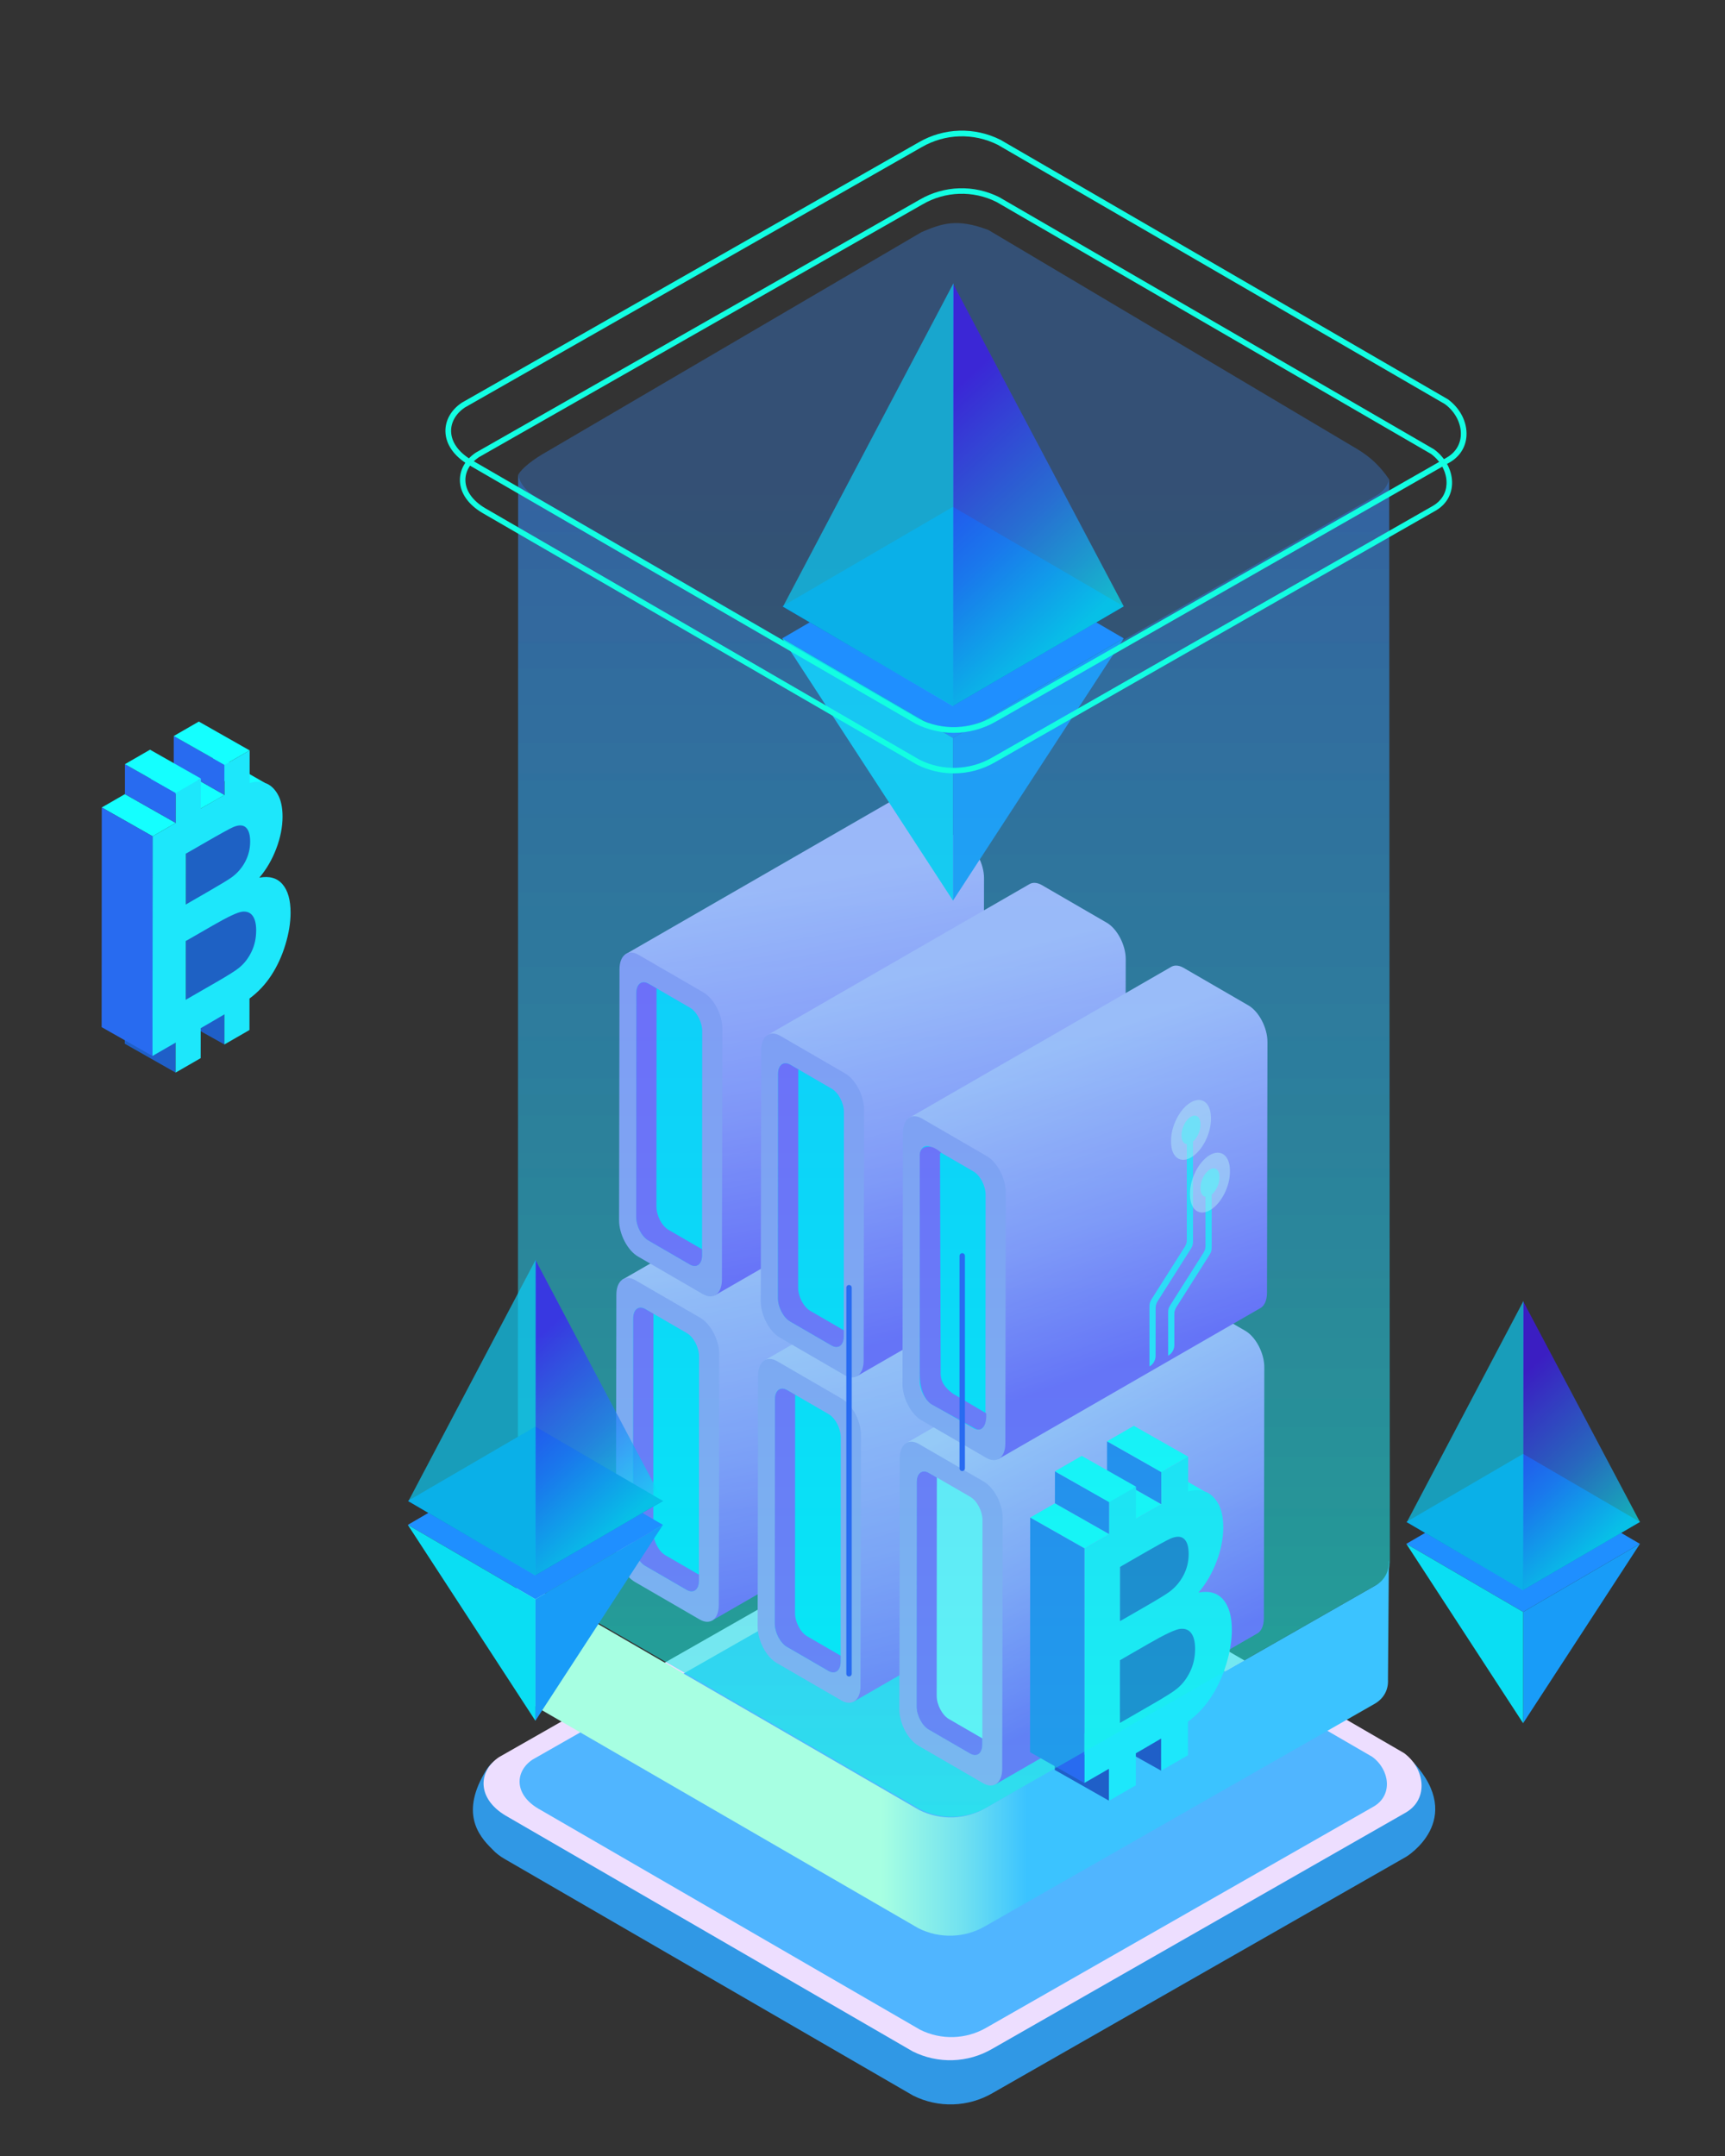<svg xmlns="http://www.w3.org/2000/svg" xmlns:xlink="http://www.w3.org/1999/xlink" viewBox="0 0 320 400" width="320" height="400" preserveAspectRatio="xMidYMid meet" style="width: 100%; height: 100%; transform: translate3d(0px, 0px, 0px); content-visibility: visible;"><rect x="0" y="0" width="320" height="400" fill="#333333" stroke="none"/><defs><clipPath id="__lottie_element_2"><rect width="320" height="400" x="0" y="0"></rect></clipPath><linearGradient id="__lottie_element_17" spreadMethod="pad" gradientUnits="userSpaceOnUse" x1="153.5" y1="133" x2="180.5" y2="133"><stop offset="0%" stop-color="rgb(167,255,226)"></stop><stop offset="56%" stop-color="rgb(113,225,240)"></stop><stop offset="100%" stop-color="rgb(59,195,255)"></stop></linearGradient><linearGradient id="__lottie_element_44" spreadMethod="pad" gradientUnits="userSpaceOnUse" x1="-19.5" y1="-15.75" x2="13.25" y2="19.75"><stop offset="0%" stop-color="rgb(62,22,255)"></stop><stop offset="56%" stop-color="rgb(35,123,249)"></stop><stop offset="100%" stop-color="rgb(9,225,242)"></stop></linearGradient><linearGradient id="__lottie_element_48" spreadMethod="pad" gradientUnits="userSpaceOnUse" x1="-19.5" y1="-15.75" x2="13.25" y2="19.75"><stop offset="0%" stop-color="rgb(62,22,255)"></stop><stop offset="56%" stop-color="rgb(35,123,249)"></stop><stop offset="100%" stop-color="rgb(9,225,242)"></stop></linearGradient><linearGradient id="__lottie_element_55" spreadMethod="pad" gradientUnits="userSpaceOnUse" x1="1" y1="-122" x2="1" y2="125"><stop offset="0%" stop-color="rgb(52,136,242)"></stop><stop offset="56%" stop-color="rgb(35,196,234)"></stop><stop offset="100%" stop-color="rgb(19,255,226)"></stop></linearGradient><linearGradient id="__lottie_element_60" spreadMethod="pad" gradientUnits="userSpaceOnUse" x1="-23.5" y1="-23.25" x2="-8.75" y2="45.25"><stop offset="0%" stop-color="rgb(211,194,255)"></stop><stop offset="56%" stop-color="rgb(173,132,255)"></stop><stop offset="100%" stop-color="rgb(136,69,255)"></stop></linearGradient><linearGradient id="__lottie_element_61" spreadMethod="pad" gradientUnits="userSpaceOnUse" x1="-20.5" y1="-23.5" x2="0" y2="51.25"><stop offset="0%" stop-color="rgb(211,194,255)"></stop><stop offset="56%" stop-color="rgb(173,132,255)"></stop><stop offset="100%" stop-color="rgb(136,69,255)"></stop></linearGradient><linearGradient id="__lottie_element_62" spreadMethod="pad" gradientUnits="userSpaceOnUse" x1="-16" y1="-23.5" x2="9" y2="26.5"><stop offset="0%" stop-color="rgb(211,194,255)"></stop><stop offset="56%" stop-color="rgb(173,132,255)"></stop><stop offset="100%" stop-color="rgb(136,69,255)"></stop></linearGradient><linearGradient id="__lottie_element_63" spreadMethod="pad" gradientUnits="userSpaceOnUse" x1="-6.5" y1="-29.5" x2="6.5" y2="40.5"><stop offset="0%" stop-color="rgb(211,194,255)"></stop><stop offset="56%" stop-color="rgb(173,132,255)"></stop><stop offset="100%" stop-color="rgb(136,69,255)"></stop></linearGradient><linearGradient id="__lottie_element_64" spreadMethod="pad" gradientUnits="userSpaceOnUse" x1="-7.5" y1="-28.5" x2="8.5" y2="34.5"><stop offset="0%" stop-color="rgb(211,194,255)"></stop><stop offset="56%" stop-color="rgb(173,132,255)"></stop><stop offset="100%" stop-color="rgb(136,69,255)"></stop></linearGradient><linearGradient id="__lottie_element_65" spreadMethod="pad" gradientUnits="userSpaceOnUse" x1="-11.5" y1="-28.5" x2="8" y2="27.5"><stop offset="0%" stop-color="rgb(211,194,255)"></stop><stop offset="56%" stop-color="rgb(173,132,255)"></stop><stop offset="100%" stop-color="rgb(136,69,255)"></stop></linearGradient><linearGradient id="__lottie_element_68" spreadMethod="pad" gradientUnits="userSpaceOnUse" x1="-19.5" y1="-15.75" x2="13.25" y2="19.75"><stop offset="0%" stop-color="rgb(62,22,255)"></stop><stop offset="56%" stop-color="rgb(35,123,249)"></stop><stop offset="100%" stop-color="rgb(9,225,242)"></stop></linearGradient><linearGradient id="__lottie_element_75" spreadMethod="pad" gradientUnits="userSpaceOnUse" x1="1" y1="-122" x2="1" y2="125"><stop offset="0%" stop-color="rgb(52,136,242)"></stop><stop offset="56%" stop-color="rgb(35,196,234)"></stop><stop offset="100%" stop-color="rgb(19,255,226)"></stop></linearGradient></defs><g clip-path="url(#__lottie_element_2)"><g transform="matrix(0.879,0,0,0.879,-264.295,39.203)" opacity="1" style="display: block;"><g opacity="1" transform="matrix(1,0,0,1,504.014,341.822)"><path fill="rgb(48,152,229)" fill-opacity="1" d=" M94.914,-14.504 C94.914,-14.504 88.446,-15.219 89.758,-7.902 C89.758,-7.902 7.152,-55.836 7.152,-55.836 C1.741,-58.551 -4.675,-58.355 -9.909,-55.313 C-9.909,-55.313 -83.847,-13.238 -83.847,-13.238 C-91.1,-16.563 -97.767,-17.642 -100.753,-12.766 C-106.173,-3.918 -102.53,0.892 -99.469,3.867 C-98.754,4.66 -97.825,5.398 -96.671,6.042 C-96.573,6.1 -96.517,6.13 -96.517,6.13 C-96.517,6.13 -10.629,55.888 -10.629,55.888 C-5.304,58.551 1.005,58.35 6.15,55.355 C6.15,55.355 93.445,5.473 93.445,5.473 C93.445,5.473 106.172,-2.259 94.914,-14.504z"></path><g opacity="1" transform="matrix(1,0,0,1,0,0)"></g></g><g opacity="1" transform="matrix(1,0,0,1,501.757,332.354)"><path fill="rgb(237,222,255)" fill-opacity="1" d=" M-7.746,-56.265 C-7.746,-56.265 -95.772,-6.076 -95.772,-6.076 C-100.158,-3.142 -100.513,2.606 -94.354,6.274 C-94.354,6.274 -8.466,56.032 -8.466,56.032 C-3.141,58.695 3.168,58.494 8.313,55.499 C8.313,55.499 95.608,5.616 95.608,5.616 C100.513,2.76 99.655,-3.707 95.217,-6.945 C95.217,-6.945 9.315,-56.789 9.315,-56.789 C6.779,-58.062 4.022,-58.695 1.27,-58.695 C-1.85,-58.695 -4.965,-57.882 -7.746,-56.265z"></path><g opacity="1" transform="matrix(1,0,0,1,0,0)"></g></g><g opacity="1" transform="matrix(1,0,0,1,501.894,331.94)"><path fill="rgb(80,181,255)" fill-opacity="1" d=" M-6.5,-52.065 C-6.5,-52.065 -88.842,-5.135 -88.842,-5.135 C-92.504,-2.685 -92.799,2.114 -87.656,5.177 C-87.656,5.177 -7.036,51.87 -7.036,51.87 C-2.59,54.094 2.678,53.927 6.973,51.426 C6.973,51.426 88.705,4.752 88.705,4.752 C92.8,2.367 92.083,-3.034 88.378,-5.737 C88.378,-5.737 7.746,-52.503 7.746,-52.503 C5.629,-53.566 3.328,-54.094 1.029,-54.094 C-1.576,-54.094 -4.177,-53.415 -6.5,-52.065z"></path><g opacity="1" transform="matrix(1,0,0,1,0,0)"></g></g></g><g transform="matrix(1,0,0,1,-325,-19.042)" opacity="0.341" style="display: block;"><g opacity="1" transform="matrix(1,0,0,1,501.914,231.623)"><path fill="url(#__lottie_element_75)" fill-opacity="1" d=" M80.912,77.356 C80.912,77.356 80.787,-123.639 80.787,-123.639 C79.086,-126.123 77.336,-127.748 74.996,-129.185 C74.996,-129.185 6.436,-169.917 6.436,-169.917 C0.586,-172.123 -2.164,-171.123 -5.95,-169.524 C-5.95,-169.524 -75.432,-128.808 -75.432,-128.808 C-77.914,-127.436 -80.164,-125.685 -80.796,-124.473 C-80.796,-124.473 -80.834,75.984 -80.834,75.984 C-81.213,77.953 -80.235,80.166 -77.47,81.814 C-77.47,81.814 -6.191,123.097 -6.191,123.097 C-2.26,125.064 2.398,124.915 6.196,122.704 C6.196,122.704 78.458,81.437 78.458,81.437 C80.113,80.474 80.871,78.951 80.901,77.356 C80.901,77.356 80.912,77.356 80.912,77.356z"></path><g opacity="1" transform="matrix(1,0,0,1,0,0)"></g></g></g><g transform="matrix(1,0,0,1,-325,-19.042)" opacity="1" style="display: block;"><g opacity="1" transform="matrix(1,0,0,1,335,225)"><path fill="url(#__lottie_element_17)" fill-opacity="1" d=" M247.609,83.697 C247.713,85.441 246.966,87.146 245.167,88.192 C245.167,88.192 172.905,129.46 172.905,129.46 C169.106,131.672 164.449,131.819 160.519,129.854 C160.519,129.854 89.239,88.569 89.239,88.569 C87.075,87.28 86.011,85.645 85.828,84.05 C85.828,84.05 85.828,104.322 85.828,104.322 C85.25,106.377 86.173,108.762 89.106,110.509 C89.106,110.509 160.386,151.793 160.386,151.793 C164.316,153.759 168.974,153.611 172.772,151.4 C172.772,151.4 245.034,110.133 245.034,110.133 C246.833,109.086 247.58,107.381 247.477,105.638 C247.477,105.638 247.478,105.638 247.478,105.638 C247.478,105.638 247.651,83.697 247.651,83.697 C247.651,83.697 247.609,83.697 247.609,83.697z"></path></g></g><g transform="matrix(1,0,0,1,-325,-19.042)" opacity="1" style="display: block;"><g opacity="1" transform="matrix(1,0,0,1,473.703,273.95)"><path fill="url(#__lottie_element_60)" fill-opacity="1" d=" M15.477,-45.574 C15.467,-45.569 15.457,-45.562 15.447,-45.557 C15.447,-45.557 -33.262,-17.489 -33.262,-17.489 C-33.262,-17.489 -16.637,45.771 -16.637,45.771 C-16.637,45.771 31.825,17.847 31.825,17.847 C32.644,17.457 33.174,16.429 33.176,14.93 C33.176,14.93 33.259,-31.617 33.259,-31.617 C33.263,-34.221 31.685,-37.247 29.734,-38.378 C29.734,-38.378 17.717,-45.345 17.717,-45.345 C17.217,-45.634 16.743,-45.771 16.312,-45.771 C16.009,-45.771 15.728,-45.704 15.477,-45.574z"></path><g opacity="1" transform="matrix(1,0,0,1,0,0)"></g></g><g opacity="1" transform="matrix(1,0,0,1,448.841,288.036)"><path fill="rgb(171,148,248)" fill-opacity="1" d=" M5.96,31.471 C5.96,31.471 -6.06,24.503 -6.06,24.503 C-8.01,23.372 -9.587,20.346 -9.582,17.742 C-9.582,17.742 -9.5,-28.804 -9.5,-28.804 C-9.495,-31.407 -7.91,-32.601 -5.96,-31.47 C-5.96,-31.47 6.059,-24.503 6.059,-24.503 C8.009,-23.373 9.586,-20.345 9.582,-17.742 C9.582,-17.742 9.499,28.804 9.499,28.804 C9.494,31.408 7.91,32.601 5.96,31.471z"></path></g><g opacity="1" transform="matrix(1,0,0,1,448.56,287.961)"><path fill="rgb(0,224,255)" fill-opacity="1" d=" M3.827,26.043 C3.827,26.043 -3.865,21.584 -3.865,21.584 C-5.113,20.86 -6.123,18.923 -6.12,17.257 C-6.12,17.257 -6.094,-24.337 -6.094,-24.337 C-6.091,-26.003 -5.076,-26.768 -3.828,-26.044 C-3.828,-26.044 3.865,-21.584 3.865,-21.584 C5.113,-20.86 6.123,-18.924 6.12,-17.258 C6.12,-17.258 6.094,24.336 6.094,24.336 C6.09,26.003 5.076,26.767 3.827,26.043z"></path></g><g opacity="1" transform="matrix(1,0,0,1,448.55,288.196)"><path fill="rgb(142,79,255)" fill-opacity="1" d=" M-6.079,-24.563 C-6.079,-24.563 -6.106,17.032 -6.106,17.032 C-6.108,18.698 -5.098,20.635 -3.851,21.359 C-3.851,21.359 3.84,25.818 3.84,25.818 C5.09,26.541 6.103,25.778 6.107,24.111 C6.107,24.111 6.108,22.996 6.108,22.996 C6.108,22.996 -0.107,19.393 -0.107,19.393 C-1.354,18.67 -2.364,16.733 -2.361,15.067 C-2.361,15.067 -2.336,-25.412 -2.336,-25.412 C-2.336,-25.412 -3.814,-26.268 -3.814,-26.268 C-4.134,-26.454 -4.438,-26.541 -4.714,-26.541 C-5.515,-26.541 -6.077,-25.802 -6.079,-24.563z"></path><g opacity="1" transform="matrix(1,0,0,1,0,0)"></g></g><g opacity="1" transform="matrix(1,0,0,1,499.992,288.977)"><path fill="url(#__lottie_element_61)" fill-opacity="1" d=" M15.477,-45.575 C15.467,-45.57 15.456,-45.562 15.446,-45.557 C15.446,-45.557 -33.263,-17.487 -33.263,-17.487 C-33.263,-17.487 -16.637,45.771 -16.637,45.771 C-16.637,45.771 31.826,17.848 31.826,17.848 C32.644,17.458 33.174,16.428 33.177,14.93 C33.177,14.93 33.258,-31.617 33.258,-31.617 C33.262,-34.22 31.686,-37.248 29.735,-38.378 C29.735,-38.378 17.717,-45.344 17.717,-45.344 C17.218,-45.634 16.744,-45.771 16.313,-45.771 C16.01,-45.771 15.729,-45.704 15.477,-45.575z"></path><g opacity="1" transform="matrix(1,0,0,1,0,0)"></g></g><g opacity="1" transform="matrix(1,0,0,1,475.13,303.063)"><path fill="rgb(171,148,248)" fill-opacity="1" d=" M5.959,31.47 C5.959,31.47 -6.059,24.503 -6.059,24.503 C-8.01,23.372 -9.587,20.345 -9.582,17.741 C-9.582,17.741 -9.499,-28.805 -9.499,-28.805 C-9.495,-31.408 -7.91,-32.601 -5.96,-31.47 C-5.96,-31.47 6.059,-24.504 6.059,-24.504 C8.009,-23.374 9.587,-20.346 9.582,-17.743 C9.582,-17.743 9.499,28.803 9.499,28.803 C9.495,31.407 7.91,32.601 5.959,31.47z"></path></g><g opacity="1" transform="matrix(1,0,0,1,474.848,302.988)"><path fill="rgb(0,224,255)" fill-opacity="1" d=" M3.828,26.043 C3.828,26.043 -3.865,21.584 -3.865,21.584 C-5.113,20.86 -6.123,18.923 -6.12,17.257 C-6.12,17.257 -6.092,-24.337 -6.092,-24.337 C-6.09,-26.003 -5.076,-26.767 -3.828,-26.043 C-3.828,-26.043 3.865,-21.584 3.865,-21.584 C5.113,-20.86 6.123,-18.924 6.12,-17.257 C6.12,-17.257 6.094,24.337 6.094,24.337 C6.091,26.003 5.076,26.767 3.828,26.043z"></path></g><g opacity="1" transform="matrix(1,0,0,1,474.838,303.223)"><path fill="rgb(142,79,255)" fill-opacity="1" d=" M-6.079,-24.563 C-6.079,-24.563 -6.105,17.031 -6.105,17.031 C-6.108,18.697 -5.099,20.635 -3.851,21.358 C-3.851,21.358 3.84,25.818 3.84,25.818 C5.09,26.542 6.103,25.777 6.107,24.111 C6.107,24.111 6.108,22.996 6.108,22.996 C6.108,22.996 -0.107,19.393 -0.107,19.393 C-1.354,18.669 -2.364,16.732 -2.361,15.067 C-2.361,15.067 -2.335,-25.413 -2.335,-25.413 C-2.335,-25.413 -3.814,-26.269 -3.814,-26.269 C-4.134,-26.454 -4.438,-26.542 -4.714,-26.542 C-5.515,-26.542 -6.077,-25.802 -6.079,-24.563z"></path><g opacity="1" transform="matrix(1,0,0,1,0,0)"></g></g><g opacity="1" transform="matrix(1,0,0,1,526.28,304.326)"><path fill="url(#__lottie_element_62)" fill-opacity="1" d=" M15.477,-45.574 C15.477,-45.574 15.476,-45.573 15.476,-45.573 C15.466,-45.568 15.456,-45.562 15.446,-45.556 C15.446,-45.556 -33.263,-17.488 -33.263,-17.488 C-33.263,-17.488 -16.637,45.772 -16.637,45.772 C-16.637,45.772 31.825,17.847 31.825,17.847 C32.645,17.458 33.173,16.43 33.176,14.93 C33.176,14.93 33.258,-31.616 33.258,-31.616 C33.263,-34.22 31.686,-37.246 29.736,-38.377 C29.736,-38.377 17.717,-45.345 17.717,-45.345 C17.218,-45.634 16.742,-45.771 16.311,-45.771 C16.009,-45.771 15.728,-45.703 15.477,-45.574z"></path><g opacity="1" transform="matrix(1,0,0,1,0,0)"></g></g><g opacity="1" transform="matrix(1,0,0,1,501.418,318.413)"><path fill="rgb(171,148,248)" fill-opacity="1" d=" M5.96,31.47 C5.96,31.47 -6.059,24.503 -6.059,24.503 C-8.009,23.372 -9.587,20.345 -9.582,17.742 C-9.582,17.742 -9.499,-28.804 -9.499,-28.804 C-9.495,-31.408 -7.91,-32.601 -5.959,-31.47 C-5.959,-31.47 6.059,-24.504 6.059,-24.504 C8.01,-23.373 9.587,-20.345 9.582,-17.743 C9.582,-17.743 9.499,28.804 9.499,28.804 C9.495,31.408 7.91,32.601 5.96,31.47z"></path></g><g opacity="1" transform="matrix(1,0,0,1,501.137,318.338)"><path fill="rgb(131,240,255)" fill-opacity="1" d=" M3.827,26.043 C3.827,26.043 -3.864,21.584 -3.864,21.584 C-5.113,20.86 -6.122,18.924 -6.119,17.257 C-6.119,17.257 -6.093,-24.337 -6.093,-24.337 C-6.09,-26.003 -5.076,-26.767 -3.827,-26.043 C-3.827,-26.043 3.864,-21.584 3.864,-21.584 C5.112,-20.86 6.122,-18.923 6.119,-17.257 C6.119,-17.257 6.093,24.337 6.093,24.337 C6.09,26.003 5.075,26.767 3.827,26.043z"></path></g><g opacity="1" transform="matrix(1,0,0,1,501.126,318.573)"><path fill="rgb(142,79,255)" fill-opacity="1" d=" M-6.079,-24.562 C-6.079,-24.562 -6.105,17.033 -6.105,17.033 C-6.108,18.698 -5.099,20.635 -3.851,21.359 C-3.851,21.359 3.841,25.818 3.841,25.818 C5.09,26.542 6.104,25.778 6.108,24.112 C6.108,24.112 6.108,22.995 6.108,22.995 C6.108,22.995 -0.107,19.393 -0.107,19.393 C-1.354,18.67 -2.364,16.734 -2.361,15.068 C-2.361,15.068 -2.335,-25.411 -2.335,-25.411 C-2.335,-25.411 -3.814,-26.268 -3.814,-26.268 C-4.133,-26.454 -4.438,-26.541 -4.714,-26.541 C-5.515,-26.542 -6.077,-25.802 -6.079,-24.562z"></path><g opacity="1" transform="matrix(1,0,0,1,0,0)"></g></g><g opacity="1" transform="matrix(1,0,0,1,474.285,213.579)"><path fill="url(#__lottie_element_63)" fill-opacity="1" d=" M15.476,-45.574 C15.476,-45.574 15.476,-45.573 15.476,-45.573 C15.466,-45.569 15.456,-45.562 15.446,-45.557 C15.446,-45.557 -33.263,-17.488 -33.263,-17.488 C-33.263,-17.488 -16.638,45.771 -16.638,45.771 C-16.638,45.771 31.825,17.847 31.825,17.847 C32.644,17.457 33.172,16.429 33.175,14.93 C33.175,14.93 33.258,-31.617 33.258,-31.617 C33.263,-34.22 31.685,-37.247 29.735,-38.377 C29.735,-38.377 17.716,-45.345 17.716,-45.345 C17.217,-45.634 16.741,-45.771 16.31,-45.771 C16.008,-45.771 15.728,-45.704 15.476,-45.574z"></path><g opacity="1" transform="matrix(1,0,0,1,0,0)"></g></g><g opacity="1" transform="matrix(1,0,0,1,449.422,227.665)"><path fill="rgb(171,148,248)" fill-opacity="1" d=" M5.96,31.47 C5.96,31.47 -6.06,24.502 -6.06,24.502 C-8.01,23.372 -9.587,20.345 -9.582,17.741 C-9.582,17.741 -9.5,-28.805 -9.5,-28.805 C-9.495,-31.408 -7.91,-32.602 -5.96,-31.471 C-5.96,-31.471 6.059,-24.504 6.059,-24.504 C8.009,-23.373 9.586,-20.346 9.582,-17.743 C9.582,-17.743 9.499,28.805 9.499,28.805 C9.494,31.408 7.91,32.601 5.96,31.47z"></path></g><g opacity="1" transform="matrix(1,0,0,1,449.141,227.591)"><path fill="rgb(0,224,255)" fill-opacity="1" d=" M3.827,26.043 C3.827,26.043 -3.865,21.584 -3.865,21.584 C-5.113,20.86 -6.123,18.923 -6.12,17.257 C-6.12,17.257 -6.094,-24.336 -6.094,-24.336 C-6.091,-26.003 -5.076,-26.767 -3.828,-26.043 C-3.828,-26.043 3.865,-21.584 3.865,-21.584 C5.113,-20.86 6.122,-18.923 6.118,-17.257 C6.118,-17.257 6.092,24.337 6.092,24.337 C6.089,26.003 5.076,26.767 3.827,26.043z"></path></g><g opacity="1" transform="matrix(1,0,0,1,449.13,227.826)"><path fill="rgb(142,79,255)" fill-opacity="1" d=" M-6.078,-24.563 C-6.078,-24.563 -6.105,17.033 -6.105,17.033 C-6.108,18.698 -5.099,20.635 -3.85,21.359 C-3.85,21.359 3.842,25.818 3.842,25.818 C5.09,26.542 6.104,25.778 6.107,24.111 C6.107,24.111 6.108,22.995 6.108,22.995 C6.108,22.995 -0.106,19.393 -0.106,19.393 C-1.354,18.669 -2.364,16.732 -2.36,15.066 C-2.36,15.066 -2.335,-25.411 -2.335,-25.411 C-2.335,-25.411 -3.813,-26.268 -3.813,-26.268 C-4.132,-26.454 -4.437,-26.542 -4.713,-26.542 C-5.514,-26.542 -6.076,-25.802 -6.078,-24.563z"></path><g opacity="1" transform="matrix(1,0,0,1,0,0)"></g></g><g opacity="1" transform="matrix(1,0,0,1,500.573,228.606)"><path fill="url(#__lottie_element_64)" fill-opacity="1" d=" M15.476,-45.574 C15.466,-45.568 15.455,-45.562 15.445,-45.558 C15.445,-45.558 -33.262,-17.488 -33.262,-17.488 C-33.262,-17.488 -16.638,45.771 -16.638,45.771 C-16.638,45.771 31.825,17.846 31.825,17.846 C32.644,17.457 33.172,16.429 33.174,14.93 C33.174,14.93 33.258,-31.618 33.258,-31.618 C33.263,-34.22 31.684,-37.247 29.734,-38.378 C29.734,-38.378 17.716,-45.345 17.716,-45.345 C17.217,-45.634 16.741,-45.771 16.31,-45.771 C16.008,-45.771 15.728,-45.704 15.476,-45.574z"></path><g opacity="1" transform="matrix(1,0,0,1,0,0)"></g></g><g opacity="1" transform="matrix(1,0,0,1,475.711,242.692)"><path fill="rgb(171,148,248)" fill-opacity="1" d=" M5.959,31.471 C5.959,31.471 -6.06,24.504 -6.06,24.504 C-8.01,23.373 -9.587,20.345 -9.582,17.742 C-9.582,17.742 -9.5,-28.803 -9.5,-28.803 C-9.495,-31.407 -7.91,-32.601 -5.96,-31.47 C-5.96,-31.47 6.059,-24.503 6.059,-24.503 C8.009,-23.372 9.587,-20.345 9.582,-17.742 C9.582,-17.742 9.499,28.805 9.499,28.805 C9.494,31.409 7.909,32.602 5.959,31.471z"></path></g><g opacity="1" transform="matrix(1,0,0,1,475.429,242.617)"><path fill="rgb(0,224,255)" fill-opacity="1" d=" M3.828,26.043 C3.828,26.043 -3.865,21.584 -3.865,21.584 C-5.113,20.86 -6.123,18.923 -6.12,17.257 C-6.12,17.257 -6.094,-24.336 -6.094,-24.336 C-6.091,-26.003 -5.076,-26.767 -3.828,-26.043 C-3.828,-26.043 3.865,-21.584 3.865,-21.584 C5.113,-20.86 6.123,-18.923 6.12,-17.257 C6.12,-17.257 6.094,24.337 6.094,24.337 C6.091,26.003 5.076,26.767 3.828,26.043z"></path><g opacity="1" transform="matrix(1,0,0,1,0,0)"></g></g><g opacity="1" transform="matrix(1,0,0,1,475.418,242.852)"><path fill="rgb(142,79,255)" fill-opacity="1" d=" M-6.078,-24.562 C-6.078,-24.562 -6.105,17.033 -6.105,17.033 C-6.108,18.699 -5.098,20.636 -3.85,21.359 C-3.85,21.359 3.842,25.818 3.842,25.818 C5.09,26.541 6.104,25.779 6.107,24.112 C6.107,24.112 6.108,22.995 6.108,22.995 C6.108,22.995 -0.106,19.393 -0.106,19.393 C-1.354,18.669 -2.364,16.733 -2.36,15.066 C-2.36,15.066 -2.335,-25.411 -2.335,-25.411 C-2.335,-25.411 -3.813,-26.269 -3.813,-26.269 C-4.132,-26.454 -4.437,-26.542 -4.713,-26.542 C-5.514,-26.542 -6.076,-25.802 -6.078,-24.562z"></path><g opacity="1" transform="matrix(1,0,0,1,0,0)"></g></g><g opacity="1" transform="matrix(1,0,0,1,526.862,243.956)"><path fill="url(#__lottie_element_65)" fill-opacity="1" d=" M15.475,-45.574 C15.465,-45.569 15.456,-45.563 15.446,-45.557 C15.446,-45.557 -33.263,-17.488 -33.263,-17.488 C-33.263,-17.488 -16.638,45.771 -16.638,45.771 C-16.638,45.771 31.826,17.847 31.826,17.847 C32.645,17.457 33.172,16.428 33.175,14.93 C33.175,14.93 33.258,-31.617 33.258,-31.617 C33.262,-34.22 31.685,-37.247 29.735,-38.378 C29.735,-38.378 17.716,-45.345 17.716,-45.345 C17.217,-45.635 16.742,-45.771 16.311,-45.771 C16.008,-45.771 15.727,-45.704 15.475,-45.574z"></path><g opacity="1" transform="matrix(1,0,0,1,0,0)"></g></g><g opacity="1" transform="matrix(1,0,0,1,501.999,258.042)"><path fill="rgb(171,148,248)" fill-opacity="1" d=" M5.959,31.471 C5.959,31.471 -6.059,24.503 -6.059,24.503 C-8.01,23.372 -9.587,20.346 -9.582,17.742 C-9.582,17.742 -9.499,-28.804 -9.499,-28.804 C-9.495,-31.407 -7.91,-32.601 -5.959,-31.47 C-5.959,-31.47 6.059,-24.503 6.059,-24.503 C8.009,-23.373 9.587,-20.345 9.582,-17.742 C9.582,-17.742 9.499,28.804 9.499,28.804 C9.495,31.408 7.91,32.601 5.959,31.471z"></path></g><g opacity="1" transform="matrix(1,0,0,1,501.717,257.967)"><path fill="rgb(0,224,255)" fill-opacity="1" d=" M3.828,26.043 C3.828,26.043 -3.865,21.584 -3.865,21.584 C-5.113,20.86 -6.123,18.923 -6.12,17.257 C-6.12,17.257 -6.094,-24.337 -6.094,-24.337 C-6.09,-26.003 -5.076,-26.768 -3.828,-26.044 C-3.828,-26.044 3.865,-21.584 3.865,-21.584 C5.113,-20.86 6.123,-18.924 6.12,-17.258 C6.12,-17.258 6.094,24.336 6.094,24.336 C6.091,26.002 5.076,26.767 3.828,26.043z"></path></g><g opacity="1" transform="matrix(1,0,0,1,501.706,258.201)"><path fill="rgb(127,127,127)" fill-opacity="1" d="M0 0"></path></g><g opacity="1" transform="matrix(1,0,0,1,545.738,255.217)"><path fill="rgb(48,231,255)" fill-opacity="1" d=" M-2.889,13.372 C-2.889,14.183 -3.321,14.933 -4.022,15.34 C-4.022,15.34 -4.04,15.351 -4.04,15.351 C-4.04,15.351 -4.04,7.257 -4.04,7.257 C-4.04,6.826 -3.918,6.403 -3.687,6.039 C-3.687,6.039 2.535,-3.783 2.535,-3.783 C2.765,-4.148 2.888,-4.57 2.888,-5.002 C2.888,-5.002 2.888,-14.774 2.888,-14.774 C2.888,-15.093 3.145,-15.351 3.464,-15.351 C3.782,-15.351 4.04,-15.093 4.04,-14.774 C4.04,-14.774 4.04,-4.667 4.04,-4.667 C4.04,-4.235 3.917,-3.813 3.686,-3.448 C3.686,-3.448 -2.535,6.374 -2.535,6.374 C-2.767,6.738 -2.889,7.161 -2.889,7.592 C-2.889,7.592 -2.889,13.372 -2.889,13.372z"></path></g><g opacity="1" transform="matrix(1,0,0,1,542.272,250.615)"><path fill="rgb(48,231,255)" fill-opacity="1" d=" M-2.9,19.979 C-2.901,20.792 -3.336,21.542 -4.04,21.948 C-4.04,21.948 -4.04,10.744 -4.04,10.744 C-4.04,10.312 -3.917,9.89 -3.686,9.525 C-3.686,9.525 2.536,-0.297 2.536,-0.297 C2.766,-0.662 2.889,-1.083 2.889,-1.515 C2.889,-1.515 2.889,-21.372 2.889,-21.372 C2.889,-21.69 3.147,-21.948 3.464,-21.948 C3.783,-21.948 4.04,-21.69 4.04,-21.372 C4.04,-21.372 4.04,-1.18 4.04,-1.18 C4.04,-0.749 3.917,-0.327 3.687,0.038 C3.687,0.038 -2.536,9.862 -2.536,9.862 C-2.766,10.225 -2.888,10.647 -2.889,11.078 C-2.889,11.078 -2.9,19.979 -2.9,19.979z"></path></g><g opacity="1" transform="matrix(1,0,0,1,545.936,228.667)"><path fill="rgb(48,231,255)" fill-opacity="1" d=" M0.029,2.42 C0.029,2.42 0.029,2.42 0.029,2.42 C-0.943,2.996 -1.744,2.407 -1.76,1.102 C-1.76,1.102 -1.76,0.985 -1.76,0.985 C-1.776,-0.319 -1,-1.845 -0.029,-2.421 C0.943,-2.997 1.744,-2.407 1.759,-1.102 C1.759,-1.102 1.76,-0.987 1.76,-0.987 C1.776,0.318 1.001,1.844 0.029,2.42z"></path></g><g opacity="1" transform="matrix(1,0,0,1,549.458,238.45)"><path fill="rgb(48,231,255)" fill-opacity="1" d=" M0.029,2.42 C0.029,2.42 0.029,2.42 0.029,2.42 C-0.944,2.997 -1.743,2.406 -1.759,1.102 C-1.759,1.102 -1.761,0.986 -1.761,0.986 C-1.776,-0.318 -1,-1.844 -0.029,-2.421 C0.944,-2.997 1.744,-2.406 1.759,-1.101 C1.759,-1.101 1.761,-0.986 1.761,-0.986 C1.776,0.318 1.001,1.844 0.029,2.42z"></path></g><g opacity="0.5" transform="matrix(1,0,0,1,545.937,228.668)"><path fill="rgb(248,255,255)" fill-opacity="1" d=" M0.06,5.088 C0.06,5.088 0.06,5.088 0.06,5.088 C-1.983,6.3 -3.666,5.059 -3.698,2.316 C-3.698,2.316 -3.701,2.073 -3.701,2.073 C-3.733,-0.67 -2.103,-3.876 -0.059,-5.089 C1.984,-6.301 3.666,-5.059 3.699,-2.316 C3.699,-2.316 3.702,-2.074 3.702,-2.074 C3.734,0.669 2.104,3.876 0.06,5.088z"></path></g><g opacity="0.5" transform="matrix(1,0,0,1,549.458,238.45)"><path fill="rgb(248,255,255)" fill-opacity="1" d=" M0.06,5.088 C0.06,5.088 0.06,5.088 0.06,5.088 C-1.984,6.3 -3.667,5.059 -3.699,2.316 C-3.699,2.316 -3.702,2.073 -3.702,2.073 C-3.734,-0.67 -2.103,-3.876 -0.06,-5.089 C1.984,-6.301 3.666,-5.059 3.699,-2.315 C3.699,-2.315 3.702,-2.073 3.702,-2.073 C3.734,0.67 2.103,3.876 0.06,5.088z"></path></g><g opacity="1" transform="matrix(1,0,0,1,26.375,15.375)"><path fill="rgb(142,79,255)" fill-opacity="1" d=" M471.313,216.438 C468.998,216.149 469.25,218.188 469.25,218.188 C469.25,218.188 469.25,254 469.25,258.563 C469.25,263.126 471.5,264.25 471.5,264.25 C471.5,264.25 479.5,268.688 479.5,268.688 C479.5,268.688 480.354,269.302 481.052,268.401 C481.75,267.5 481.563,265.875 481.563,265.875 C481.563,265.875 475.438,262.25 475.438,262.25 C475.438,262.25 474.334,261.53 473.667,260.484 C473,259.438 473.125,258.125 473.125,258.125 C473.125,258.125 473,217.75 473,217.75 C473,217.75 473.188,217.5 473.188,217.5 C473.188,217.5 472.126,216.563 471.313,216.438z"></path><path stroke-linecap="butt" stroke-linejoin="miter" fill-opacity="0" stroke-miterlimit="4" stroke="rgb(209,209,209)" stroke-opacity="1" stroke-width="0" d=" M471.313,216.438 C468.998,216.149 469.25,218.188 469.25,218.188 C469.25,218.188 469.25,254 469.25,258.563 C469.25,263.126 471.5,264.25 471.5,264.25 C471.5,264.25 479.5,268.688 479.5,268.688 C479.5,268.688 480.354,269.302 481.052,268.401 C481.75,267.5 481.563,265.875 481.563,265.875 C481.563,265.875 475.438,262.25 475.438,262.25 C475.438,262.25 474.334,261.53 473.667,260.484 C473,259.438 473.125,258.125 473.125,258.125 C473.125,258.125 473,217.75 473,217.75 C473,217.75 473.188,217.5 473.188,217.5 C473.188,217.5 472.126,216.563 471.313,216.438z"></path></g></g><g transform="matrix(1.068,0,0,1.068,-361.341,-40.675)" opacity="1" style="display: block;"><g opacity="1" transform="matrix(1,0,0,1,526.259,345.445)"><path fill="rgb(31,95,200)" fill-opacity="1" d=" M4.713,5.456 C4.713,5.456 -4.716,0.105 -4.716,0.105 C-4.716,0.105 -4.713,-5.455 -4.713,-5.455 C-4.713,-5.455 4.716,-0.105 4.716,-0.105 C4.716,-0.105 4.713,5.456 4.713,5.456z"></path></g><g opacity="1" transform="matrix(1,0,0,1,535.501,342.888)"><path fill="rgb(31,95,200)" fill-opacity="1" d=" M4.523,2.794 C4.523,2.794 -4.526,-2.261 -4.526,-2.261 C-4.526,-2.261 4.526,-2.794 4.526,-2.794 C4.526,-2.794 4.523,2.794 4.523,2.794z"></path></g><g opacity="1" transform="matrix(1,0,0,1,540.978,328.272)"><path fill="rgb(30,97,196)" fill-opacity="1" d=" M-8.113,-1.779 C-8.113,-1.779 -8.122,9.119 -8.122,9.119 C-8.122,9.119 1.891,5.634 1.891,5.634 C1.891,5.634 8.122,-4.414 8.122,-4.414 C8.122,-4.414 2.385,-9.119 2.385,-9.119 C2.385,-9.119 -8.113,-1.779 -8.113,-1.779z"></path></g><g opacity="1" transform="matrix(1,0,0,1,539.796,311.687)"><path fill="rgb(30,97,196)" fill-opacity="1" d=" M-6.923,-1.401 C-6.923,-1.401 -6.928,8.024 -6.928,8.024 C-6.928,8.024 5.005,2.674 5.005,2.674 C5.005,2.674 6.928,-6.646 6.928,-6.646 C6.928,-6.646 1.182,-8.024 1.182,-8.024 C1.182,-8.024 -6.923,-1.401 -6.923,-1.401z"></path></g><g opacity="1" transform="matrix(1,0,0,1,524.138,303.149)"><path fill="rgb(20,255,255)" fill-opacity="1" d=" M-6.864,-1.437 C-6.864,-1.437 -2.567,-3.914 -2.567,-3.914 C-2.567,-3.914 6.863,1.436 6.863,1.436 C6.863,1.436 2.565,3.914 2.565,3.914 C2.565,3.914 -6.864,-1.437 -6.864,-1.437z"></path></g><g opacity="1" transform="matrix(1,0,0,1,533.137,297.975)"><path fill="rgb(20,255,255)" fill-opacity="1" d=" M6.916,1.42 C6.916,1.42 -2.515,-3.931 -2.515,-3.931 C-2.515,-3.931 -6.916,-1.42 -6.916,-1.42 C-6.916,-1.42 2.515,3.931 2.515,3.931 C2.515,3.931 6.916,1.42 6.916,1.42z"></path></g><g opacity="1" transform="matrix(1,0,0,1,541.587,295.501)"><path fill="rgb(20,255,255)" fill-opacity="1" d=" M5.931,1.647 C5.931,1.647 -3.072,-3.524 -3.072,-3.524 C-3.072,-3.524 -5.931,-0.492 -5.931,-0.492 C-5.931,-0.492 3.743,3.524 3.743,3.524 C3.743,3.524 5.931,1.647 5.931,1.647z"></path></g><g opacity="1" transform="matrix(1,0,0,1,526.288,299.13)"><path fill="rgb(40,107,240)" fill-opacity="1" d=" M-4.712,-5.456 C-4.712,-5.456 4.716,-0.104 4.716,-0.104 C4.716,-0.104 4.714,5.456 4.714,5.456 C4.714,5.456 -4.716,0.105 -4.716,0.105 C-4.716,0.105 -4.712,-5.456 -4.712,-5.456z"></path></g><g opacity="1" transform="matrix(1,0,0,1,535.34,293.926)"><path fill="rgb(40,107,240)" fill-opacity="1" d=" M-4.713,-5.469 C-4.713,-5.469 4.717,-0.119 4.717,-0.119 C4.717,-0.119 4.713,5.469 4.713,5.469 C4.713,5.469 -4.717,0.118 -4.717,0.118 C-4.717,0.118 -4.713,-5.469 -4.713,-5.469z"></path></g><g opacity="1" transform="matrix(1,0,0,1,537.667,289.791)"><path fill="rgb(20,255,255)" fill-opacity="1" d=" M-2.389,-4.016 C-2.389,-4.016 7.04,1.336 7.04,1.336 C7.04,1.336 2.389,4.016 2.389,4.016 C2.389,4.016 -7.04,-1.333 -7.04,-1.333 C-7.04,-1.333 -2.389,-4.016 -2.389,-4.016z"></path></g><g opacity="1" transform="matrix(1,0,0,1,528.616,295.01)"><path fill="rgb(20,255,255)" fill-opacity="1" d=" M-2.39,-4.016 C-2.39,-4.016 7.04,1.336 7.04,1.336 C7.04,1.336 2.388,4.016 2.388,4.016 C2.388,4.016 -7.04,-1.334 -7.04,-1.334 C-7.04,-1.334 -2.39,-4.016 -2.39,-4.016z"></path></g><g opacity="1" transform="matrix(1,0,0,1,539.489,321.013)"><path fill="rgb(29,231,251)" fill-opacity="1" d=" M0.534,24.669 C0.534,24.669 0.538,19.081 0.538,19.081 C-0.339,19.605 -1.318,20.178 -2.403,20.804 C-2.403,20.804 -3.863,21.646 -3.863,21.646 C-3.863,21.646 -3.867,27.207 -3.867,27.207 C-3.867,27.207 -8.517,29.887 -8.517,29.887 C-8.517,29.887 -8.514,24.327 -8.514,24.327 C-8.514,24.327 -12.811,26.804 -12.811,26.804 C-12.811,26.804 -12.786,-13.95 -12.786,-13.95 C-12.786,-13.95 -8.488,-16.427 -8.488,-16.427 C-8.488,-16.427 -8.485,-21.988 -8.485,-21.988 C-8.485,-21.988 -3.834,-24.668 -3.834,-24.668 C-3.834,-24.668 -3.838,-19.108 -3.838,-19.108 C-3.838,-19.108 -0.563,-20.997 -0.563,-20.997 C-0.174,-21.221 0.201,-21.428 0.564,-21.619 C0.564,-21.619 0.568,-27.206 0.568,-27.206 C0.568,-27.206 5.218,-29.887 5.218,-29.887 C5.218,-29.887 5.214,-23.828 5.214,-23.828 C6.256,-24.131 7.196,-24.145 8.029,-23.865 C8.975,-23.558 9.76,-22.876 10.385,-21.819 C11.009,-20.762 11.321,-19.353 11.321,-17.592 C11.319,-15.683 10.931,-13.71 10.158,-11.67 C9.386,-9.631 8.339,-7.833 7.017,-6.275 C8.88,-6.626 10.311,-6.219 11.313,-5.055 C12.312,-3.889 12.811,-2.13 12.81,0.223 C12.808,2.077 12.484,4.066 11.836,6.189 C11.188,8.314 10.301,10.229 9.174,11.934 C8.09,13.579 6.762,14.983 5.189,16.15 C5.189,16.15 5.185,21.988 5.185,21.988 C5.185,21.988 0.534,24.669 0.534,24.669z M-6.625,5.48 C-6.625,5.48 -6.633,16.378 -6.633,16.378 C-6.633,16.378 -0.918,13.084 -0.918,13.084 C1.307,11.801 2.718,10.904 3.317,10.393 C4.235,9.641 4.982,8.669 5.559,7.474 C6.136,6.28 6.427,4.959 6.428,3.513 C6.429,2.291 6.206,1.381 5.762,0.785 C5.318,0.189 4.675,-0.062 3.833,0.034 C2.992,0.129 1.168,0.987 -1.64,2.607 C-1.64,2.607 -6.625,5.48 -6.625,5.48z M-6.616,-10.727 C-6.616,-10.727 -6.621,-1.302 -6.621,-1.302 C-6.621,-1.302 -2.575,-3.634 -2.575,-3.634 C-0.171,-5.021 1.325,-5.929 1.908,-6.359 C2.965,-7.134 3.797,-8.101 4.404,-9.256 C5.009,-10.411 5.311,-11.646 5.312,-12.961 C5.312,-14.221 5.052,-15.095 4.531,-15.582 C4.01,-16.069 3.237,-16.101 2.206,-15.673 C1.595,-15.414 -0.165,-14.447 -3.07,-12.771 C-3.07,-12.771 -6.616,-10.727 -6.616,-10.727z"></path></g><g opacity="1" transform="matrix(1,0,0,1,521.976,324.765)"><path fill="rgb(40,107,240)" fill-opacity="1" d=" M-4.702,-23.052 C-4.702,-23.052 4.727,-17.701 4.727,-17.701 C4.727,-17.701 4.701,23.052 4.701,23.052 C4.701,23.052 -4.727,17.702 -4.727,17.702 C-4.727,17.702 -4.702,-23.052 -4.702,-23.052z"></path></g></g><g transform="matrix(1,0,0,1,-325,-36.202)" opacity="1" style="display: block;"><g opacity="1" transform="matrix(1,0,0,1,501.783,154.639)"><path fill="rgb(31,143,255)" fill-opacity="1" d=" M31.68,0.001 C31.68,0.001 0.001,18.465 0.001,18.465 C0.001,18.465 -31.679,0.001 -31.679,0.001 C-31.679,0.001 0.001,-18.465 0.001,-18.465 C0.001,-18.465 31.68,0.001 31.68,0.001z"></path><g opacity="1" transform="matrix(1,0,0,1,0,0)"></g></g><g opacity="1" transform="matrix(1,0,0,1,501.783,148.698)"><path fill="rgb(3,113,203)" fill-opacity="1" d=" M31.68,0 C31.68,0 0.001,18.466 0.001,18.466 C0.001,18.466 -31.679,0 -31.679,0 C-31.679,0 0.001,-18.466 0.001,-18.466 C0.001,-18.466 31.68,0 31.68,0z"></path><g opacity="1" transform="matrix(1,0,0,1,0,0)"></g></g><g opacity="0.7" transform="matrix(1,0,0,1,517.624,127.984)"><path fill="url(#__lottie_element_68)" fill-opacity="1" d=" M15.839,20.714 C15.839,20.714 -15.84,-39.178 -15.84,-39.178 C-15.84,-39.178 -15.84,39.18 -15.84,39.18 C-15.84,39.18 15.839,20.714 15.839,20.714z"></path><g opacity="1" transform="matrix(1,0,0,1,0,0)"></g></g><g opacity="1" transform="matrix(1,0,0,1,517.624,178.966)"><path fill="rgb(24,156,248)" fill-opacity="1" d=" M15.839,-24.327 C15.839,-24.327 -15.84,24.326 -15.84,24.326 C-15.84,24.326 -15.84,-5.862 -15.84,-5.862 C-15.84,-5.862 15.839,-24.327 15.839,-24.327z"></path><g opacity="1" transform="matrix(1,0,0,1,0,0)"></g></g><g opacity="1" transform="matrix(1,0,0,1,485.944,178.966)"><path fill="rgb(10,222,243)" fill-opacity="1" d=" M-15.84,-24.327 C-15.84,-24.327 15.84,24.326 15.84,24.326 C15.84,24.326 15.84,-5.862 15.84,-5.862 C15.84,-5.862 -15.84,-24.327 -15.84,-24.327z"></path><g opacity="1" transform="matrix(1,0,0,1,0,0)"></g></g><g opacity="1" transform="matrix(1,0,0,1,501.783,154.594)"><path fill="rgb(127,127,127)" fill-opacity="1" d="M0 0"></path><g opacity="1" transform="matrix(1,0,0,1,0,0)"></g></g><g opacity="1" transform="matrix(1,0,0,1,501.783,148.653)"><path fill="rgb(127,127,127)" fill-opacity="1" d="M0 0"></path><g opacity="1" transform="matrix(1,0,0,1,0,0)"></g></g><g opacity="1" transform="matrix(1,0,0,1,517.624,127.94)"><path fill="rgb(127,127,127)" fill-opacity="1" d="M0 0"></path><g opacity="1" transform="matrix(1,0,0,1,0,0)"></g></g><g opacity="1" transform="matrix(1,0,0,1,485.944,127.94)"><path fill="rgb(127,127,127)" fill-opacity="1" d="M0 0"></path><g opacity="1" transform="matrix(1,0,0,1,0,0)"></g></g><g opacity="1" transform="matrix(1,0,0,1,517.624,178.921)"><path fill="rgb(127,127,127)" fill-opacity="1" d="M0 0"></path><g opacity="1" transform="matrix(1,0,0,1,0,0)"></g></g><g opacity="1" transform="matrix(1,0,0,1,485.944,178.921)"><path fill="rgb(127,127,127)" fill-opacity="1" d="M0 0"></path><g opacity="1" transform="matrix(1,0,0,1,0,0)"></g></g><g opacity="0.7" transform="matrix(1,0,0,1,0,0)"><path fill="rgb(13,202,244)" fill-opacity="1" d=" M501.875,88.75 C501.875,88.75 470.25,148.75 470.25,148.75 C470.25,148.75 501.813,167.25 501.813,167.25 C501.813,167.25 501.875,88.75 501.875,88.75z"></path><path stroke-linecap="butt" stroke-linejoin="miter" fill-opacity="0" stroke-miterlimit="4" stroke="rgb(209,209,209)" stroke-opacity="1" stroke-width="0" d=" M501.875,88.75 C501.875,88.75 470.25,148.75 470.25,148.75 C470.25,148.75 501.813,167.25 501.813,167.25 C501.813,167.25 501.875,88.75 501.875,88.75z"></path></g></g><g transform="matrix(1,0,0,1,-325,-19.042)" opacity="0.341" style="display: block;"><g opacity="1" transform="matrix(1,0,0,1,501.914,231.623)"><path fill="url(#__lottie_element_55)" fill-opacity="1" d=" M80.912,77.356 C80.912,77.356 80.787,-123.639 80.787,-123.639 C80.488,-122.474 79.755,-121.416 78.496,-120.685 C78.496,-120.685 6.234,-79.417 6.234,-79.417 C2.436,-77.206 -2.222,-77.058 -6.152,-79.024 C-6.152,-79.024 -77.432,-120.308 -77.432,-120.308 C-79.435,-121.501 -80.503,-122.993 -80.796,-124.473 C-80.796,-124.473 -80.834,75.984 -80.834,75.984 C-81.213,77.953 -80.235,80.166 -77.47,81.814 C-77.47,81.814 -6.191,123.097 -6.191,123.097 C-2.26,125.064 2.398,124.915 6.196,122.704 C6.196,122.704 78.458,81.437 78.458,81.437 C80.113,80.474 80.871,78.951 80.901,77.356 C80.901,77.356 80.912,77.356 80.912,77.356z"></path><g opacity="1" transform="matrix(1,0,0,1,0,0)"></g></g></g><g transform="matrix(1,0,0,1,-325.5,-1.042)" opacity="1" style="display: block;"><g opacity="1" transform="matrix(1.131,0,0,1.131,502.872,90.242)"><path fill="rgb(19,254,226)" fill-opacity="1" d=" M-0.38,47.994 C-2.44,47.994 -4.506,47.519 -6.415,46.565 C-6.415,46.565 -77.719,5.267 -77.719,5.267 C-80.036,3.887 -81.34,2.012 -81.393,-0.015 C-81.439,-1.802 -80.491,-3.479 -78.791,-4.617 C-78.791,-4.617 -78.764,-4.634 -78.764,-4.634 C-78.764,-4.634 -5.962,-46.128 -5.962,-46.128 C-1.953,-48.455 2.916,-48.606 7.062,-46.526 C7.062,-46.526 78.375,-5.165 78.375,-5.165 C80.327,-3.743 81.446,-1.542 81.335,0.608 C81.241,2.422 80.292,3.942 78.664,4.89 C78.664,4.89 6.399,46.159 6.399,46.159 C4.302,47.38 1.964,47.994 -0.38,47.994z M-78.301,-3.856 C-79.729,-2.895 -80.527,-1.505 -80.489,-0.038 C-80.444,1.666 -79.298,3.274 -77.26,4.487 C-77.26,4.487 -5.985,45.768 -5.985,45.768 C-2.201,47.659 2.27,47.516 5.946,45.376 C5.946,45.376 78.211,4.107 78.211,4.107 C79.565,3.319 80.355,2.059 80.431,0.561 C80.526,-1.287 79.549,-3.191 77.881,-4.408 C77.881,-4.408 6.631,-45.73 6.631,-45.73 C2.784,-47.659 -1.765,-47.52 -5.51,-45.344 C-5.51,-45.344 -78.301,-3.856 -78.301,-3.856z"></path><g opacity="1" transform="matrix(1,0,0,1,0,0)"></g></g><g opacity="1" transform="matrix(1.164,0,0,1.164,502.872,81.137)"><path fill="rgb(19,254,226)" fill-opacity="1" d=" M-0.38,47.994 C-2.44,47.994 -4.506,47.519 -6.415,46.565 C-6.415,46.565 -77.719,5.267 -77.719,5.267 C-80.037,3.887 -81.34,2.012 -81.393,-0.015 C-81.44,-1.802 -80.492,-3.479 -78.792,-4.617 C-78.792,-4.617 -78.765,-4.634 -78.765,-4.634 C-78.765,-4.634 -5.962,-46.128 -5.962,-46.128 C-1.953,-48.455 2.916,-48.606 7.061,-46.526 C7.061,-46.526 78.374,-5.165 78.374,-5.165 C80.326,-3.743 81.446,-1.542 81.335,0.608 C81.241,2.422 80.292,3.942 78.663,4.89 C78.663,4.89 6.399,46.159 6.399,46.159 C4.302,47.38 1.963,47.994 -0.38,47.994z M-78.302,-3.856 C-79.73,-2.895 -80.527,-1.505 -80.489,-0.038 C-80.444,1.666 -79.298,3.274 -77.261,4.487 C-77.261,4.487 -5.986,45.768 -5.986,45.768 C-2.201,47.659 2.269,47.516 5.945,45.376 C5.945,45.376 78.211,4.107 78.211,4.107 C79.564,3.32 80.354,2.059 80.431,0.561 C80.526,-1.287 79.549,-3.191 77.881,-4.408 C77.881,-4.408 6.631,-45.73 6.631,-45.73 C2.784,-47.659 -1.765,-47.52 -5.511,-45.344 C-5.511,-45.344 -78.302,-3.856 -78.302,-3.856z"></path><g opacity="1" transform="matrix(1,0,0,1,0,0)"></g></g></g><g transform="matrix(0.684,0,0,0.684,-60.67,180.656)" opacity="1" style="display: block;"><g opacity="1" transform="matrix(1,0,0,1,501.783,154.639)"><path fill="rgb(31,143,255)" fill-opacity="1" d=" M31.68,0.001 C31.68,0.001 0.001,18.465 0.001,18.465 C0.001,18.465 -31.679,0.001 -31.679,0.001 C-31.679,0.001 0.001,-18.465 0.001,-18.465 C0.001,-18.465 31.68,0.001 31.68,0.001z"></path><g opacity="1" transform="matrix(1,0,0,1,0,0)"></g></g><g opacity="1" transform="matrix(1,0,0,1,501.783,148.698)"><path fill="rgb(3,113,203)" fill-opacity="1" d=" M31.68,0 C31.68,0 0.001,18.466 0.001,18.466 C0.001,18.466 -31.679,0 -31.679,0 C-31.679,0 0.001,-18.466 0.001,-18.466 C0.001,-18.466 31.68,0 31.68,0z"></path><g opacity="1" transform="matrix(1,0,0,1,0,0)"></g></g><g opacity="0.7" transform="matrix(1,0,0,1,517.624,127.984)"><path fill="url(#__lottie_element_48)" fill-opacity="1" d=" M15.839,20.714 C15.839,20.714 -15.84,-39.178 -15.84,-39.178 C-15.84,-39.178 -15.84,39.18 -15.84,39.18 C-15.84,39.18 15.839,20.714 15.839,20.714z"></path><g opacity="1" transform="matrix(1,0,0,1,0,0)"></g></g><g opacity="1" transform="matrix(1,0,0,1,517.624,178.966)"><path fill="rgb(24,156,248)" fill-opacity="1" d=" M15.839,-24.327 C15.839,-24.327 -15.84,24.326 -15.84,24.326 C-15.84,24.326 -15.84,-5.862 -15.84,-5.862 C-15.84,-5.862 15.839,-24.327 15.839,-24.327z"></path><g opacity="1" transform="matrix(1,0,0,1,0,0)"></g></g><g opacity="1" transform="matrix(1,0,0,1,485.944,178.966)"><path fill="rgb(10,222,243)" fill-opacity="1" d=" M-15.84,-24.327 C-15.84,-24.327 15.84,24.326 15.84,24.326 C15.84,24.326 15.84,-5.862 15.84,-5.862 C15.84,-5.862 -15.84,-24.327 -15.84,-24.327z"></path><g opacity="1" transform="matrix(1,0,0,1,0,0)"></g></g><g opacity="1" transform="matrix(1,0,0,1,501.783,154.594)"><path fill="rgb(127,127,127)" fill-opacity="1" d="M0 0"></path><g opacity="1" transform="matrix(1,0,0,1,0,0)"></g></g><g opacity="1" transform="matrix(1,0,0,1,501.783,148.653)"><path fill="rgb(127,127,127)" fill-opacity="1" d="M0 0"></path><g opacity="1" transform="matrix(1,0,0,1,0,0)"></g></g><g opacity="1" transform="matrix(1,0,0,1,517.624,127.94)"><path fill="rgb(127,127,127)" fill-opacity="1" d="M0 0"></path><g opacity="1" transform="matrix(1,0,0,1,0,0)"></g></g><g opacity="1" transform="matrix(1,0,0,1,485.944,127.94)"><path fill="rgb(127,127,127)" fill-opacity="1" d="M0 0"></path><g opacity="1" transform="matrix(1,0,0,1,0,0)"></g></g><g opacity="1" transform="matrix(1,0,0,1,517.624,178.921)"><path fill="rgb(127,127,127)" fill-opacity="1" d="M0 0"></path><g opacity="1" transform="matrix(1,0,0,1,0,0)"></g></g><g opacity="1" transform="matrix(1,0,0,1,485.944,178.921)"><path fill="rgb(127,127,127)" fill-opacity="1" d="M0 0"></path><g opacity="1" transform="matrix(1,0,0,1,0,0)"></g></g><g opacity="0.7" transform="matrix(1,0,0,1,0,0)"><path fill="rgb(13,202,244)" fill-opacity="1" d=" M501.875,88.75 C501.875,88.75 470.25,148.75 470.25,148.75 C470.25,148.75 501.813,167.25 501.813,167.25 C501.813,167.25 501.875,88.75 501.875,88.75z"></path><path stroke-linecap="butt" stroke-linejoin="miter" fill-opacity="0" stroke-miterlimit="4" stroke="rgb(209,209,209)" stroke-opacity="1" stroke-width="0" d=" M501.875,88.75 C501.875,88.75 470.25,148.75 470.25,148.75 C470.25,148.75 501.813,167.25 501.813,167.25 C501.813,167.25 501.875,88.75 501.875,88.75z"></path></g></g><g transform="matrix(0.747,0,0,0.747,-275.515,167.392)" opacity="1" style="display: block;"><g opacity="1" transform="matrix(1,0,0,1,501.783,154.639)"><path fill="rgb(31,143,255)" fill-opacity="1" d=" M31.68,0.001 C31.68,0.001 0.001,18.465 0.001,18.465 C0.001,18.465 -31.679,0.001 -31.679,0.001 C-31.679,0.001 0.001,-18.465 0.001,-18.465 C0.001,-18.465 31.68,0.001 31.68,0.001z"></path><g opacity="1" transform="matrix(1,0,0,1,0,0)"></g></g><g opacity="1" transform="matrix(1,0,0,1,501.783,148.698)"><path fill="rgb(3,113,203)" fill-opacity="1" d=" M31.68,0 C31.68,0 0.001,18.466 0.001,18.466 C0.001,18.466 -31.679,0 -31.679,0 C-31.679,0 0.001,-18.466 0.001,-18.466 C0.001,-18.466 31.68,0 31.68,0z"></path><g opacity="1" transform="matrix(1,0,0,1,0,0)"></g></g><g opacity="0.7" transform="matrix(1,0,0,1,517.624,127.984)"><path fill="url(#__lottie_element_44)" fill-opacity="1" d=" M15.839,20.714 C15.839,20.714 -15.84,-39.178 -15.84,-39.178 C-15.84,-39.178 -15.84,39.18 -15.84,39.18 C-15.84,39.18 15.839,20.714 15.839,20.714z"></path><g opacity="1" transform="matrix(1,0,0,1,0,0)"></g></g><g opacity="1" transform="matrix(1,0,0,1,517.624,178.966)"><path fill="rgb(24,156,248)" fill-opacity="1" d=" M15.839,-24.327 C15.839,-24.327 -15.84,24.326 -15.84,24.326 C-15.84,24.326 -15.84,-5.862 -15.84,-5.862 C-15.84,-5.862 15.839,-24.327 15.839,-24.327z"></path><g opacity="1" transform="matrix(1,0,0,1,0,0)"></g></g><g opacity="1" transform="matrix(1,0,0,1,485.944,178.966)"><path fill="rgb(10,222,243)" fill-opacity="1" d=" M-15.84,-24.327 C-15.84,-24.327 15.84,24.326 15.84,24.326 C15.84,24.326 15.84,-5.862 15.84,-5.862 C15.84,-5.862 -15.84,-24.327 -15.84,-24.327z"></path><g opacity="1" transform="matrix(1,0,0,1,0,0)"></g></g><g opacity="1" transform="matrix(1,0,0,1,501.783,154.594)"><path fill="rgb(127,127,127)" fill-opacity="1" d="M0 0"></path><g opacity="1" transform="matrix(1,0,0,1,0,0)"></g></g><g opacity="1" transform="matrix(1,0,0,1,501.783,148.653)"><path fill="rgb(127,127,127)" fill-opacity="1" d="M0 0"></path><g opacity="1" transform="matrix(1,0,0,1,0,0)"></g></g><g opacity="1" transform="matrix(1,0,0,1,517.624,127.94)"><path fill="rgb(127,127,127)" fill-opacity="1" d="M0 0"></path><g opacity="1" transform="matrix(1,0,0,1,0,0)"></g></g><g opacity="1" transform="matrix(1,0,0,1,485.944,127.94)"><path fill="rgb(127,127,127)" fill-opacity="1" d="M0 0"></path><g opacity="1" transform="matrix(1,0,0,1,0,0)"></g></g><g opacity="1" transform="matrix(1,0,0,1,517.624,178.921)"><path fill="rgb(127,127,127)" fill-opacity="1" d="M0 0"></path><g opacity="1" transform="matrix(1,0,0,1,0,0)"></g></g><g opacity="1" transform="matrix(1,0,0,1,485.944,178.921)"><path fill="rgb(127,127,127)" fill-opacity="1" d="M0 0"></path><g opacity="1" transform="matrix(1,0,0,1,0,0)"></g></g><g opacity="0.7" transform="matrix(1,0,0,1,0,0)"><path fill="rgb(13,202,244)" fill-opacity="1" d=" M501.875,88.75 C501.875,88.75 470.25,148.75 470.25,148.75 C470.25,148.75 501.813,167.25 501.813,167.25 C501.813,167.25 501.875,88.75 501.875,88.75z"></path><path stroke-linecap="butt" stroke-linejoin="miter" fill-opacity="0" stroke-miterlimit="4" stroke="rgb(209,209,209)" stroke-opacity="1" stroke-width="0" d=" M501.875,88.75 C501.875,88.75 470.25,148.75 470.25,148.75 C470.25,148.75 501.813,167.25 501.813,167.25 C501.813,167.25 501.875,88.75 501.875,88.75z"></path></g></g><g transform="matrix(1,0,0,1,-169,192.363)" opacity="1" style="display: none;"><g opacity="1" transform="matrix(1,0,0,1,0,0)"><path stroke-linecap="round" stroke-linejoin="miter" fill-opacity="0" stroke-miterlimit="4" stroke="rgb(40,107,241)" stroke-opacity="1" stroke-width="1" d="M0 0"></path></g></g><g transform="matrix(1,0,0,1,-498.395,-151.904)" opacity="1" style="display: block;"><g opacity="1" transform="matrix(1,0,0,1,526.259,345.445)"><path fill="rgb(31,95,200)" fill-opacity="1" d=" M4.713,5.456 C4.713,5.456 -4.716,0.105 -4.716,0.105 C-4.716,0.105 -4.713,-5.455 -4.713,-5.455 C-4.713,-5.455 4.716,-0.105 4.716,-0.105 C4.716,-0.105 4.713,5.456 4.713,5.456z"></path></g><g opacity="1" transform="matrix(1,0,0,1,535.501,342.888)"><path fill="rgb(31,95,200)" fill-opacity="1" d=" M4.523,2.794 C4.523,2.794 -4.526,-2.261 -4.526,-2.261 C-4.526,-2.261 4.526,-2.794 4.526,-2.794 C4.526,-2.794 4.523,2.794 4.523,2.794z"></path></g><g opacity="1" transform="matrix(1,0,0,1,540.978,328.272)"><path fill="rgb(30,97,196)" fill-opacity="1" d=" M-8.113,-1.779 C-8.113,-1.779 -8.122,9.119 -8.122,9.119 C-8.122,9.119 1.891,5.634 1.891,5.634 C1.891,5.634 8.122,-4.414 8.122,-4.414 C8.122,-4.414 2.385,-9.119 2.385,-9.119 C2.385,-9.119 -8.113,-1.779 -8.113,-1.779z"></path></g><g opacity="1" transform="matrix(1,0,0,1,539.796,311.687)"><path fill="rgb(30,97,196)" fill-opacity="1" d=" M-6.923,-1.401 C-6.923,-1.401 -6.928,8.024 -6.928,8.024 C-6.928,8.024 5.005,2.674 5.005,2.674 C5.005,2.674 6.928,-6.646 6.928,-6.646 C6.928,-6.646 1.182,-8.024 1.182,-8.024 C1.182,-8.024 -6.923,-1.401 -6.923,-1.401z"></path></g><g opacity="1" transform="matrix(1,0,0,1,524.138,303.149)"><path fill="rgb(20,255,255)" fill-opacity="1" d=" M-6.864,-1.437 C-6.864,-1.437 -2.567,-3.914 -2.567,-3.914 C-2.567,-3.914 6.863,1.436 6.863,1.436 C6.863,1.436 2.565,3.914 2.565,3.914 C2.565,3.914 -6.864,-1.437 -6.864,-1.437z"></path></g><g opacity="1" transform="matrix(1,0,0,1,533.137,297.975)"><path fill="rgb(20,255,255)" fill-opacity="1" d=" M6.916,1.42 C6.916,1.42 -2.515,-3.931 -2.515,-3.931 C-2.515,-3.931 -6.916,-1.42 -6.916,-1.42 C-6.916,-1.42 2.515,3.931 2.515,3.931 C2.515,3.931 6.916,1.42 6.916,1.42z"></path></g><g opacity="1" transform="matrix(1,0,0,1,541.587,295.501)"><path fill="rgb(20,255,255)" fill-opacity="1" d=" M5.931,1.647 C5.931,1.647 -3.072,-3.524 -3.072,-3.524 C-3.072,-3.524 -5.931,-0.492 -5.931,-0.492 C-5.931,-0.492 3.743,3.524 3.743,3.524 C3.743,3.524 5.931,1.647 5.931,1.647z"></path></g><g opacity="1" transform="matrix(1,0,0,1,526.288,299.13)"><path fill="rgb(40,107,240)" fill-opacity="1" d=" M-4.712,-5.456 C-4.712,-5.456 4.716,-0.104 4.716,-0.104 C4.716,-0.104 4.714,5.456 4.714,5.456 C4.714,5.456 -4.716,0.105 -4.716,0.105 C-4.716,0.105 -4.712,-5.456 -4.712,-5.456z"></path></g><g opacity="1" transform="matrix(1,0,0,1,535.34,293.926)"><path fill="rgb(40,107,240)" fill-opacity="1" d=" M-4.713,-5.469 C-4.713,-5.469 4.717,-0.119 4.717,-0.119 C4.717,-0.119 4.713,5.469 4.713,5.469 C4.713,5.469 -4.717,0.118 -4.717,0.118 C-4.717,0.118 -4.713,-5.469 -4.713,-5.469z"></path></g><g opacity="1" transform="matrix(1,0,0,1,537.667,289.791)"><path fill="rgb(20,255,255)" fill-opacity="1" d=" M-2.389,-4.016 C-2.389,-4.016 7.04,1.336 7.04,1.336 C7.04,1.336 2.389,4.016 2.389,4.016 C2.389,4.016 -7.04,-1.333 -7.04,-1.333 C-7.04,-1.333 -2.389,-4.016 -2.389,-4.016z"></path></g><g opacity="1" transform="matrix(1,0,0,1,528.616,295.01)"><path fill="rgb(20,255,255)" fill-opacity="1" d=" M-2.39,-4.016 C-2.39,-4.016 7.04,1.336 7.04,1.336 C7.04,1.336 2.388,4.016 2.388,4.016 C2.388,4.016 -7.04,-1.334 -7.04,-1.334 C-7.04,-1.334 -2.39,-4.016 -2.39,-4.016z"></path></g><g opacity="1" transform="matrix(1,0,0,1,539.489,321.013)"><path fill="rgb(29,231,251)" fill-opacity="1" d=" M0.534,24.669 C0.534,24.669 0.538,19.081 0.538,19.081 C-0.339,19.605 -1.318,20.178 -2.403,20.804 C-2.403,20.804 -3.863,21.646 -3.863,21.646 C-3.863,21.646 -3.867,27.207 -3.867,27.207 C-3.867,27.207 -8.517,29.887 -8.517,29.887 C-8.517,29.887 -8.514,24.327 -8.514,24.327 C-8.514,24.327 -12.811,26.804 -12.811,26.804 C-12.811,26.804 -12.786,-13.95 -12.786,-13.95 C-12.786,-13.95 -8.488,-16.427 -8.488,-16.427 C-8.488,-16.427 -8.485,-21.988 -8.485,-21.988 C-8.485,-21.988 -3.834,-24.668 -3.834,-24.668 C-3.834,-24.668 -3.838,-19.108 -3.838,-19.108 C-3.838,-19.108 -0.563,-20.997 -0.563,-20.997 C-0.174,-21.221 0.201,-21.428 0.564,-21.619 C0.564,-21.619 0.568,-27.206 0.568,-27.206 C0.568,-27.206 5.218,-29.887 5.218,-29.887 C5.218,-29.887 5.214,-23.828 5.214,-23.828 C6.256,-24.131 7.196,-24.145 8.029,-23.865 C8.975,-23.558 9.76,-22.876 10.385,-21.819 C11.009,-20.762 11.321,-19.353 11.321,-17.592 C11.319,-15.683 10.931,-13.71 10.158,-11.67 C9.386,-9.631 8.339,-7.833 7.017,-6.275 C8.88,-6.626 10.311,-6.219 11.313,-5.055 C12.312,-3.889 12.811,-2.13 12.81,0.223 C12.808,2.077 12.484,4.066 11.836,6.189 C11.188,8.314 10.301,10.229 9.174,11.934 C8.09,13.579 6.762,14.983 5.189,16.15 C5.189,16.15 5.185,21.988 5.185,21.988 C5.185,21.988 0.534,24.669 0.534,24.669z M-6.625,5.48 C-6.625,5.48 -6.633,16.378 -6.633,16.378 C-6.633,16.378 -0.918,13.084 -0.918,13.084 C1.307,11.801 2.718,10.904 3.317,10.393 C4.235,9.641 4.982,8.669 5.559,7.474 C6.136,6.28 6.427,4.959 6.428,3.513 C6.429,2.291 6.206,1.381 5.762,0.785 C5.318,0.189 4.675,-0.062 3.833,0.034 C2.992,0.129 1.168,0.987 -1.64,2.607 C-1.64,2.607 -6.625,5.48 -6.625,5.48z M-6.616,-10.727 C-6.616,-10.727 -6.621,-1.302 -6.621,-1.302 C-6.621,-1.302 -2.575,-3.634 -2.575,-3.634 C-0.171,-5.021 1.325,-5.929 1.908,-6.359 C2.965,-7.134 3.797,-8.101 4.404,-9.256 C5.009,-10.411 5.311,-11.646 5.312,-12.961 C5.312,-14.221 5.052,-15.095 4.531,-15.582 C4.01,-16.069 3.237,-16.101 2.206,-15.673 C1.595,-15.414 -0.165,-14.447 -3.07,-12.771 C-3.07,-12.771 -6.616,-10.727 -6.616,-10.727z"></path></g><g opacity="1" transform="matrix(1,0,0,1,521.976,324.765)"><path fill="rgb(40,107,240)" fill-opacity="1" d=" M-4.702,-23.052 C-4.702,-23.052 4.727,-17.701 4.727,-17.701 C4.727,-17.701 4.701,23.052 4.701,23.052 C4.701,23.052 -4.727,17.702 -4.727,17.702 C-4.727,17.702 -4.702,-23.052 -4.702,-23.052z"></path></g></g><g style="display: none;" transform="matrix(1,0,0,1,10,222.561)" opacity="1"><g opacity="1" transform="matrix(1,0,0,1,0,0)"><path stroke-linecap="round" stroke-linejoin="miter" fill-opacity="0" stroke-miterlimit="4" stroke="rgb(40,107,241)" stroke-opacity="1" stroke-width="1" d=" M234.5,-95.308 C234.5,-95.435 234.5,-95.5 234.5,-95.5"></path></g></g><g style="display: none;" transform="matrix(1,0,0,1,43,155.901)" opacity="1"><g opacity="1" transform="matrix(1,0,0,1,0,0)"><path stroke-linecap="round" stroke-linejoin="miter" fill-opacity="0" stroke-miterlimit="4" stroke="rgb(40,107,241)" stroke-opacity="1" stroke-width="1" d="M0 0"></path></g></g><g style="display: none;" transform="matrix(1,0,0,1,-100,220.108)" opacity="1"><g opacity="1" transform="matrix(1,0,0,1,0,0)"><path stroke-linecap="round" stroke-linejoin="miter" fill-opacity="0" stroke-miterlimit="4" stroke="rgb(40,107,241)" stroke-opacity="1" stroke-width="1" d="M0 0"></path></g></g><g style="display: block;" transform="matrix(1,0,0,1,-77,274.959)" opacity="1"><g opacity="1" transform="matrix(1,0,0,1,0,0)"><path stroke-linecap="round" stroke-linejoin="miter" fill-opacity="0" stroke-miterlimit="4" stroke="rgb(40,107,241)" stroke-opacity="1" stroke-width="1" d=" M234.5,35.577 C234.5,21.389 234.5,-8.438 234.5,-36.059"></path></g></g><g style="display: none;" transform="matrix(1,0,0,1,-32,279.862)" opacity="1"><g opacity="1" transform="matrix(1,0,0,1,0,0)"><path stroke-linecap="round" stroke-linejoin="miter" fill-opacity="0" stroke-miterlimit="4" stroke="rgb(40,107,241)" stroke-opacity="1" stroke-width="1" d="M0 0"></path></g></g><g style="display: none;" transform="matrix(1,0,0,1,-4,186.499)" opacity="1"><g opacity="1" transform="matrix(1,0,0,1,0,0)"><path stroke-linecap="round" stroke-linejoin="miter" fill-opacity="0" stroke-miterlimit="4" stroke="rgb(40,107,241)" stroke-opacity="1" stroke-width="1" d=" M234.5,-95.349 C234.5,-95.449 234.5,-95.5 234.5,-95.5"></path></g></g><g style="display: block;" transform="matrix(1,0,0,1,-56,328.501)" opacity="1"><g opacity="1" transform="matrix(1,0,0,1,0,0)"><path stroke-linecap="round" stroke-linejoin="miter" fill-opacity="0" stroke-miterlimit="4" stroke="rgb(40,107,241)" stroke-opacity="1" stroke-width="1" d=" M234.5,-56.078 C234.5,-78.351 234.5,-95.5 234.5,-95.5"></path></g></g><g style="display: none;" transform="matrix(1,0,0,1,-172,297.501)" opacity="1"><g opacity="1" transform="matrix(1,0,0,1,0,0)"><path stroke-linecap="round" stroke-linejoin="miter" fill-opacity="0" stroke-miterlimit="4" stroke="rgb(40,107,241)" stroke-opacity="1" stroke-width="1" d="M0 0"></path></g></g><g style="display: none;" transform="matrix(1,0,0,1,15,321.501)" opacity="1"><g opacity="1" transform="matrix(1,0,0,1,0,0)"><path stroke-linecap="round" stroke-linejoin="miter" fill-opacity="0" stroke-miterlimit="4" stroke="rgb(40,107,241)" stroke-opacity="1" stroke-width="1" d="M0 0"></path></g></g></g></svg>